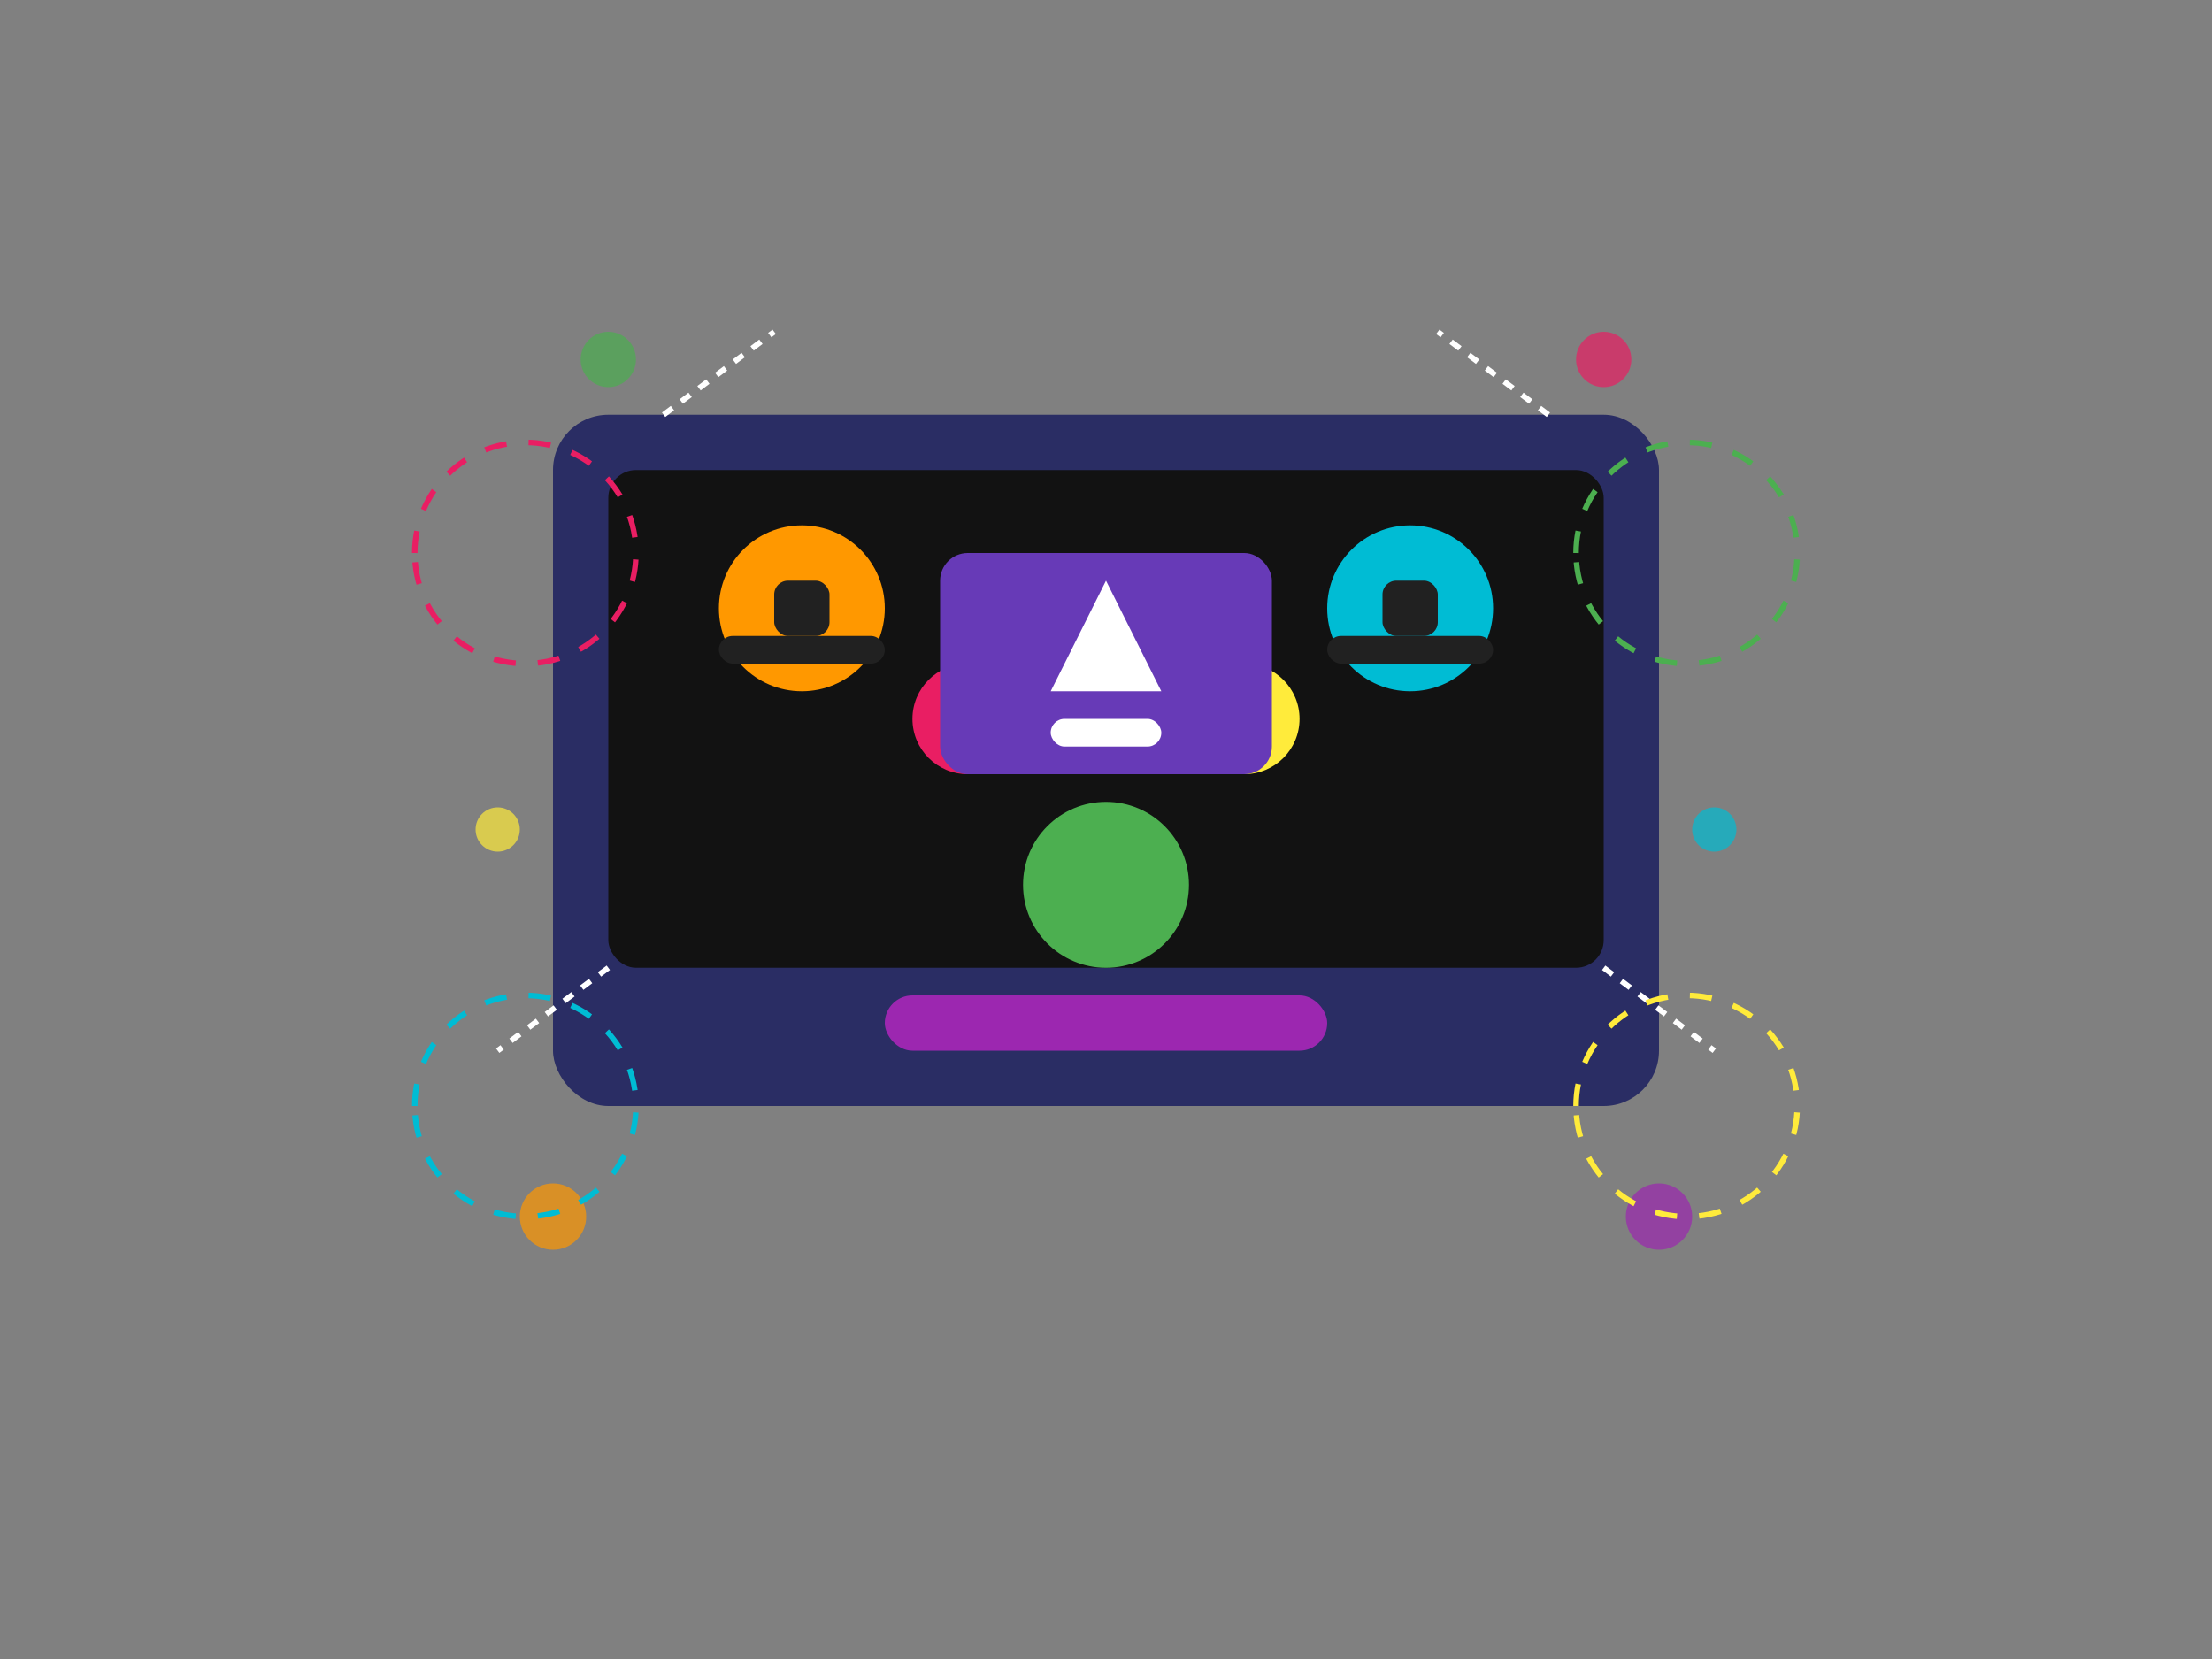 <?xml version="1.0" encoding="UTF-8"?>
<svg width="800" height="600" viewBox="0 0 800 600" fill="none" xmlns="http://www.w3.org/2000/svg">
  <rect x="0" y="0" width="800" height="600" fill="#808080" stroke="none"/>
  <rect width="800" height="600" fill="none"/>
  <!-- Gaming Console -->
  <rect x="200" y="150" width="400" height="250" rx="20" fill="#2A2D64"/>
  <rect x="220" y="170" width="360" height="180" rx="10" fill="#121212"/>
  <circle cx="400" cy="320" r="30" fill="#4CAF50"/>
  <circle cx="350" cy="260" r="20" fill="#E91E63"/>
  <circle cx="450" cy="260" r="20" fill="#FFEB3B"/>
  <rect x="320" y="360" width="160" height="20" rx="10" fill="#9C27B0"/>
  
  <!-- Gaming Characters -->
  <circle cx="290" cy="220" r="30" fill="#FF9800"/>
  <rect x="280" y="210" width="20" height="20" rx="5" fill="#212121"/>
  <rect x="260" y="230" width="60" height="10" rx="5" fill="#212121"/>
  
  <circle cx="510" cy="220" r="30" fill="#00BCD4"/>
  <rect x="500" y="210" width="20" height="20" rx="5" fill="#212121"/>
  <rect x="480" y="230" width="60" height="10" rx="5" fill="#212121"/>
  
  <!-- Game Elements -->
  <rect x="340" y="200" width="120" height="80" rx="10" fill="#673AB7"/>
  <path d="M400 210L420 250L380 250L400 210Z" fill="#FFFFFF"/>
  <rect x="380" y="260" width="40" height="10" rx="5" fill="#FFFFFF"/>
  
  <!-- Gaming particles -->
  <circle cx="220" cy="130" r="10" fill="#4CAF50" opacity="0.7"/>
  <circle cx="580" cy="130" r="10" fill="#E91E63" opacity="0.7"/>
  <circle cx="180" cy="300" r="8" fill="#FFEB3B" opacity="0.7"/>
  <circle cx="620" cy="300" r="8" fill="#00BCD4" opacity="0.7"/>
  <circle cx="200" cy="440" r="12" fill="#FF9800" opacity="0.7"/>
  <circle cx="600" cy="440" r="12" fill="#9C27B0" opacity="0.7"/>
  
  <!-- Connection lines -->
  <line x1="240" y1="150" x2="280" y2="120" stroke="#FFFFFF" stroke-width="2" stroke-dasharray="4 4"/>
  <line x1="560" y1="150" x2="520" y2="120" stroke="#FFFFFF" stroke-width="2" stroke-dasharray="4 4"/>
  <line x1="220" y1="350" x2="180" y2="380" stroke="#FFFFFF" stroke-width="2" stroke-dasharray="4 4"/>
  <line x1="580" y1="350" x2="620" y2="380" stroke="#FFFFFF" stroke-width="2" stroke-dasharray="4 4"/>
  
  <!-- Abstract gaming patterns -->
  <path d="M150 200C150 177.909 167.909 160 190 160C212.091 160 230 177.909 230 200C230 222.091 212.091 240 190 240C167.909 240 150 222.091 150 200Z" stroke="#E91E63" stroke-width="2" stroke-dasharray="8 8"/>
  <path d="M570 200C570 177.909 587.909 160 610 160C632.091 160 650 177.909 650 200C650 222.091 632.091 240 610 240C587.909 240 570 222.091 570 200Z" stroke="#4CAF50" stroke-width="2" stroke-dasharray="8 8"/>
  <path d="M150 400C150 377.909 167.909 360 190 360C212.091 360 230 377.909 230 400C230 422.091 212.091 440 190 440C167.909 440 150 422.091 150 400Z" stroke="#00BCD4" stroke-width="2" stroke-dasharray="8 8"/>
  <path d="M570 400C570 377.909 587.909 360 610 360C632.091 360 650 377.909 650 400C650 422.091 632.091 440 610 440C587.909 440 570 422.091 570 400Z" stroke="#FFEB3B" stroke-width="2" stroke-dasharray="8 8"/>
</svg>
